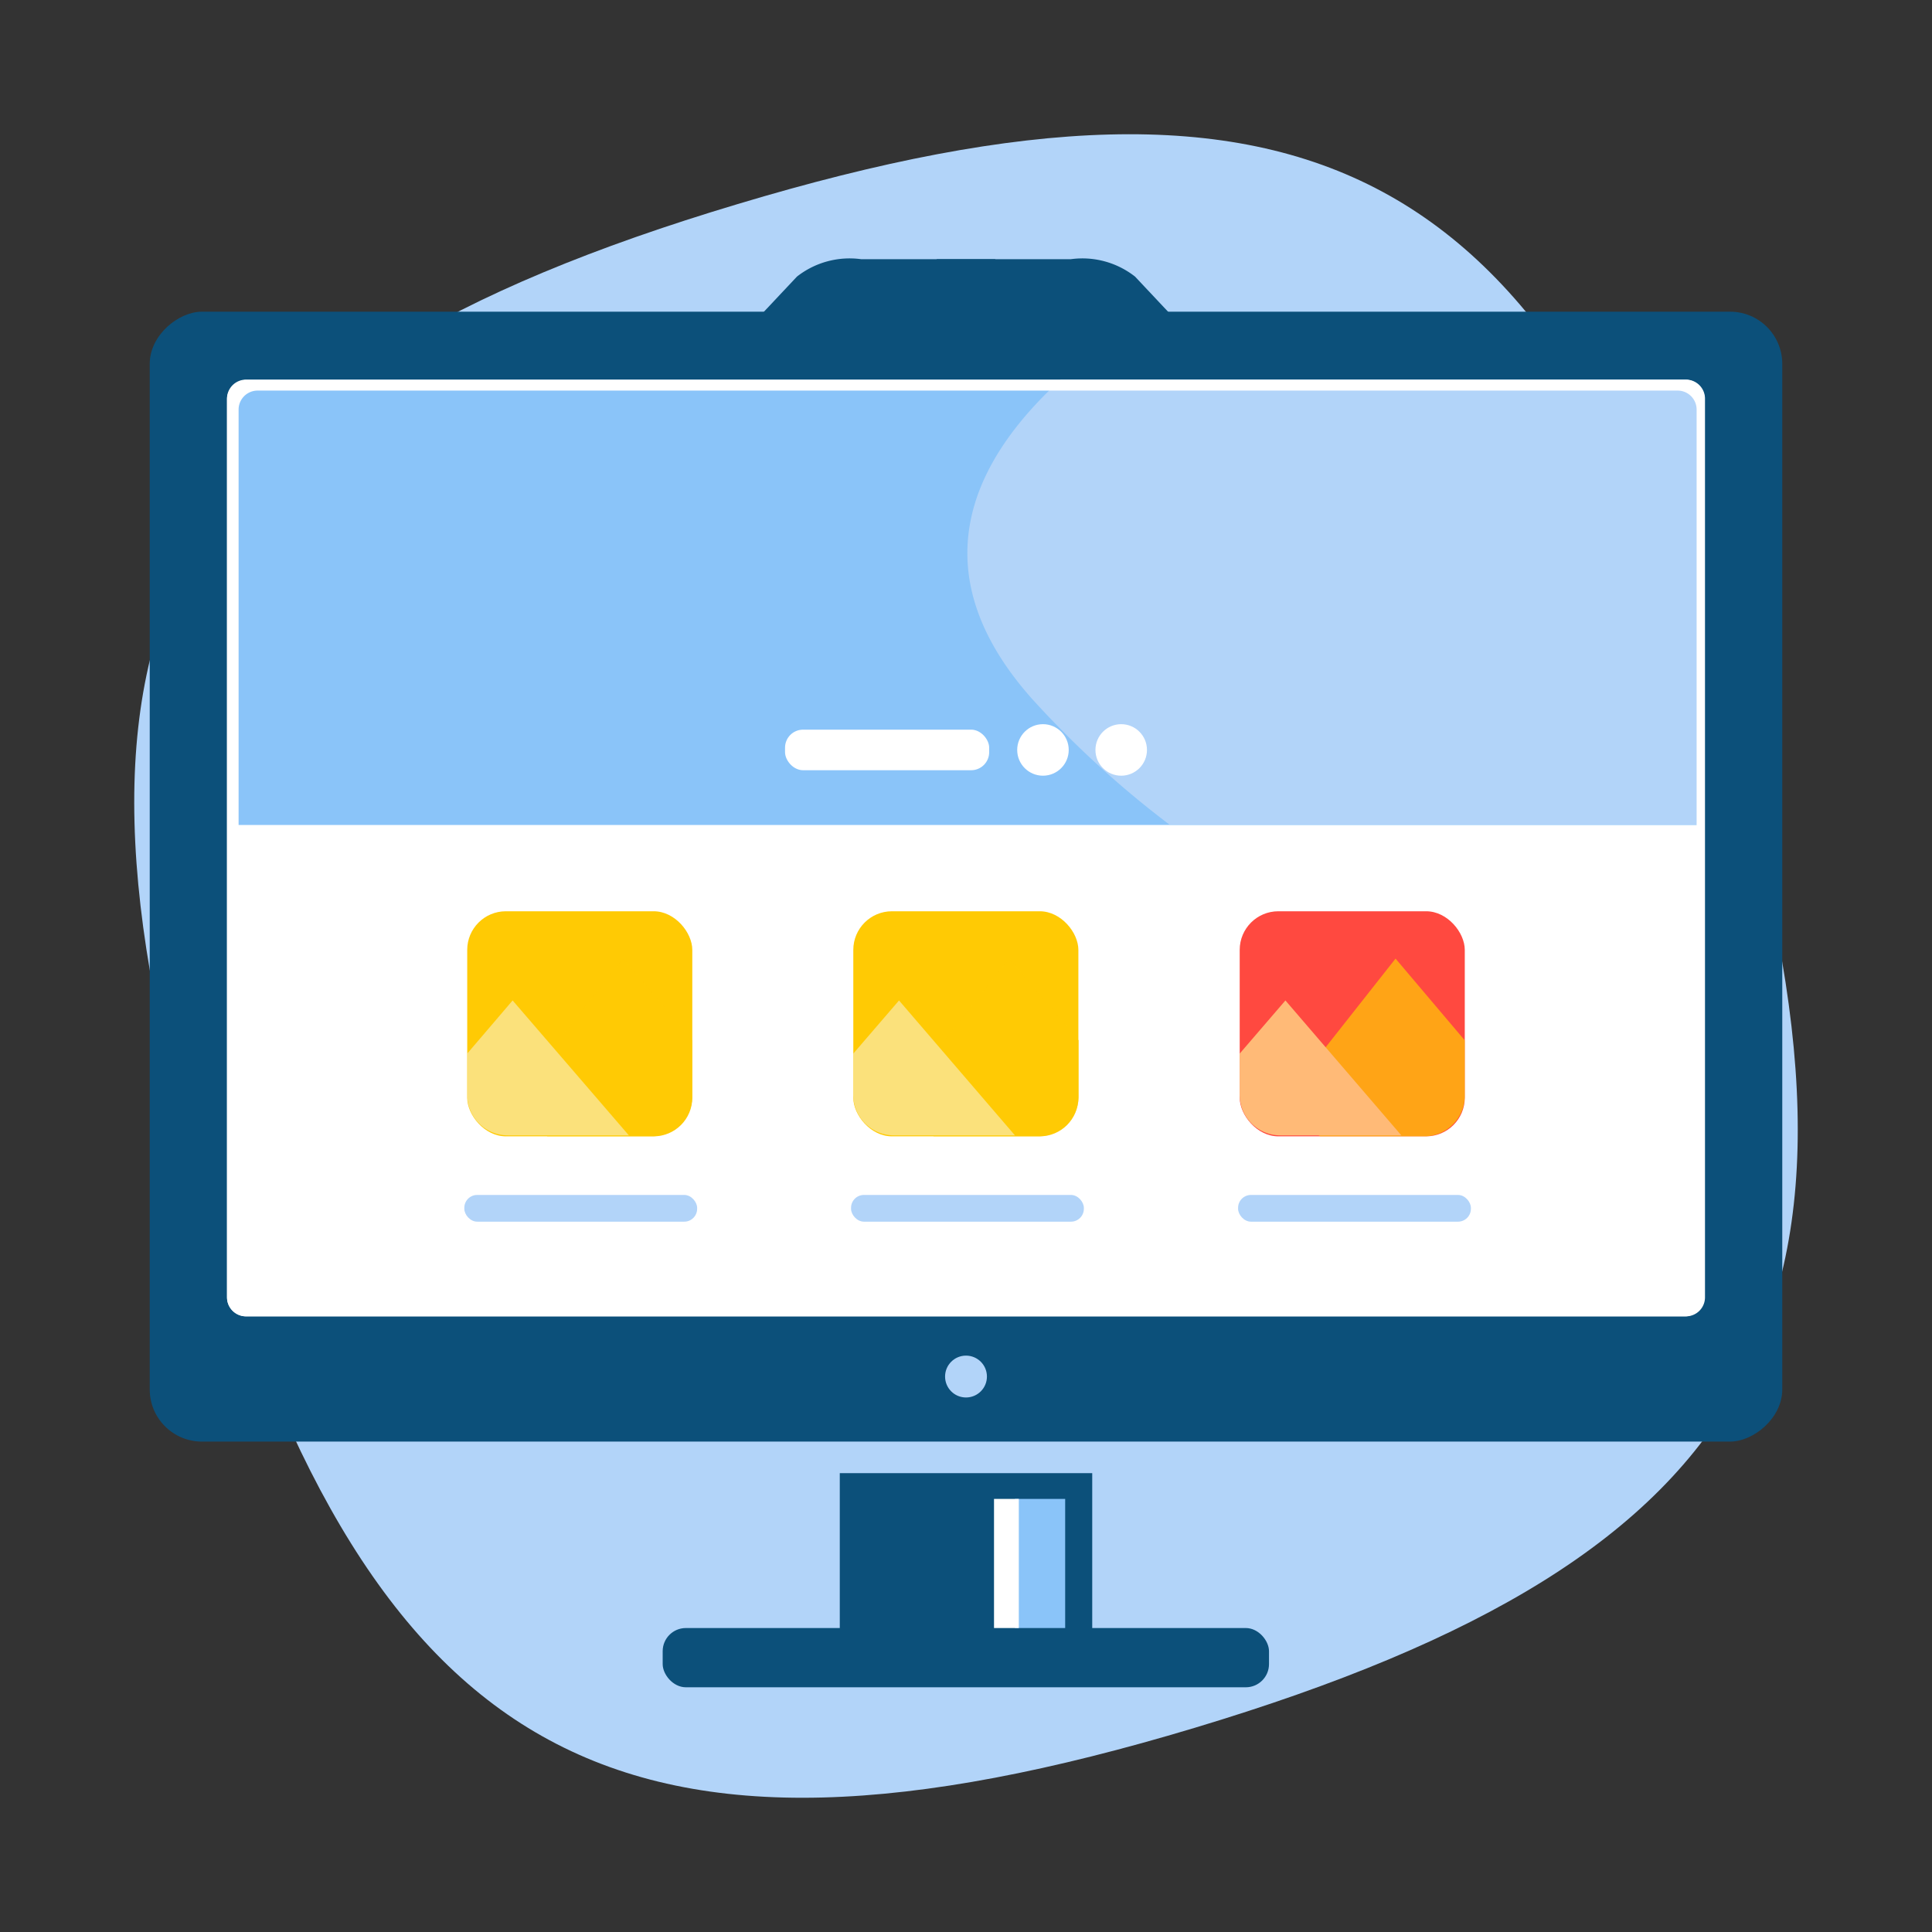 <svg xmlns="http://www.w3.org/2000/svg" width="60" height="60" viewBox="0 0 60 60"><rect x="0" y="0" width="60" height="60" fill="#333333" stroke="none"/><title>Icon CDN</title><g style="isolation:isolate"><path d="M22.9,6.34C5.14,11.66,1,19.34,6.34,37.1S19.34,59,37.1,53.66,59,40.66,53.66,22.9,40.66,1,22.9,6.34Z" fill="#b2d4f9"/><rect x="12.45" y="1.87" width="35.09" height="50.7" rx="1.62" ry="1.62" transform="translate(2.78 57.22) rotate(-90)" fill="#0c507a"/><rect x="15.46" y="3.39" width="29.08" height="45.88" rx="0.59" ry="0.59" transform="translate(3.66 56.34) rotate(-90)" fill="#fff"/><path d="M23.18,10.26l1.57-1.67a2.65,2.65,0,0,1,2-.54h4.16v2.81Z" fill="#0c507a"/><path d="M36.82,10.26L35.25,8.59a2.65,2.65,0,0,0-2-.54H29.09v2.81Z" fill="#0c507a"/><rect x="26.08" y="45.75" width="7.84" height="5.6" fill="#0c507a"/><rect x="20.58" y="50.56" width="18.83" height="1.84" rx="0.72" ry="0.72" fill="#0c507a"/><circle cx="30" cy="42.75" r="0.65" fill="#b2d4f9"/><path d="M52.94,25.62V12.41a0.61,0.61,0,0,0-.61-0.61H7.67a0.61,0.61,0,0,0-.61.61V25.62H52.94Z" fill="#8ac4f9"/><path d="M52.33,11.79H32.94c-2.85,2.61-4.35,6-.91,9.89a31,31,0,0,0,4.29,3.93H52.94V12.41A0.61,0.61,0,0,0,52.33,11.79Z" fill="#b2d4f9"/><rect x="14.51" y="28.3" width="6.99" height="6.99" rx="1.2" ry="1.2" fill="#ffca04"/><rect x="26.5" y="28.3" width="6.99" height="6.99" rx="1.2" ry="1.2" fill="#ffca04"/><rect x="38.5" y="28.3" width="6.99" height="6.99" rx="1.2" ry="1.2" fill="#ff4940"/><rect x="14.42" y="37.11" width="7.23" height="0.83" rx="0.4" ry="0.4" fill="#b2d4f9"/><rect x="26.43" y="37.11" width="7.23" height="0.83" rx="0.4" ry="0.4" fill="#b2d4f9"/><rect x="38.45" y="37.11" width="7.23" height="0.83" rx="0.4" ry="0.4" fill="#b2d4f9"/><rect x="24.38" y="22.66" width="6.34" height="1.26" rx="0.56" ry="0.56" fill="#fff"/><circle cx="32.39" cy="23.29" r="0.8" fill="#fff"/><circle cx="34.82" cy="23.29" r="0.8" fill="#fff"/><g opacity="0.71" style="mix-blend-mode:hard-light"><path d="M43.34,29.77L39.69,34.4,41,35.29h3.27A1.26,1.26,0,0,0,45.49,34V32.31Z" fill="#ffca04"/><path d="M39.92,31.07L38.5,32.72V34a1.26,1.26,0,0,0,1.26,1.26h3.76Z" fill="#ffe98d"/></g><g opacity="0.71" style="mix-blend-mode:hard-light"><path d="M31.34,29.77L27.69,34.4,29,35.29h3.27A1.26,1.26,0,0,0,33.5,34V32.31Z" fill="#ffca04"/><path d="M27.92,31.07L26.5,32.72V34a1.26,1.26,0,0,0,1.26,1.26h3.76Z" fill="#f9eaac"/></g><g opacity="0.71" style="mix-blend-mode:hard-light"><path d="M19.35,29.77L15.69,34.4,17,35.29h3.27A1.26,1.26,0,0,0,21.5,34V32.31Z" fill="#ffca04"/><path d="M15.92,31.07l-1.41,1.65V34a1.26,1.26,0,0,0,1.26,1.26h3.76Z" fill="#f9eaac"/></g><rect x="31.52" y="46.55" width="1.56" height="4.01" fill="#8ac4f9"/><path d="M52.36,11.79H7.64a0.59,0.59,0,0,0-.59.59V40.29a0.59,0.59,0,0,0,.59.59H52.36a0.59,0.59,0,0,0,.59-0.59V12.38A0.59,0.59,0,0,0,52.36,11.79ZM52.69,40.1a0.59,0.59,0,0,1-.59.59H8a0.59,0.59,0,0,1-.59-0.59V12.71A0.59,0.59,0,0,1,8,12.13H52.1a0.59,0.59,0,0,1,.59.59V40.1Z" fill="#fff"/><rect x="30.87" y="46.55" width="0.77" height="4.01" fill="#fff"/></g></svg>